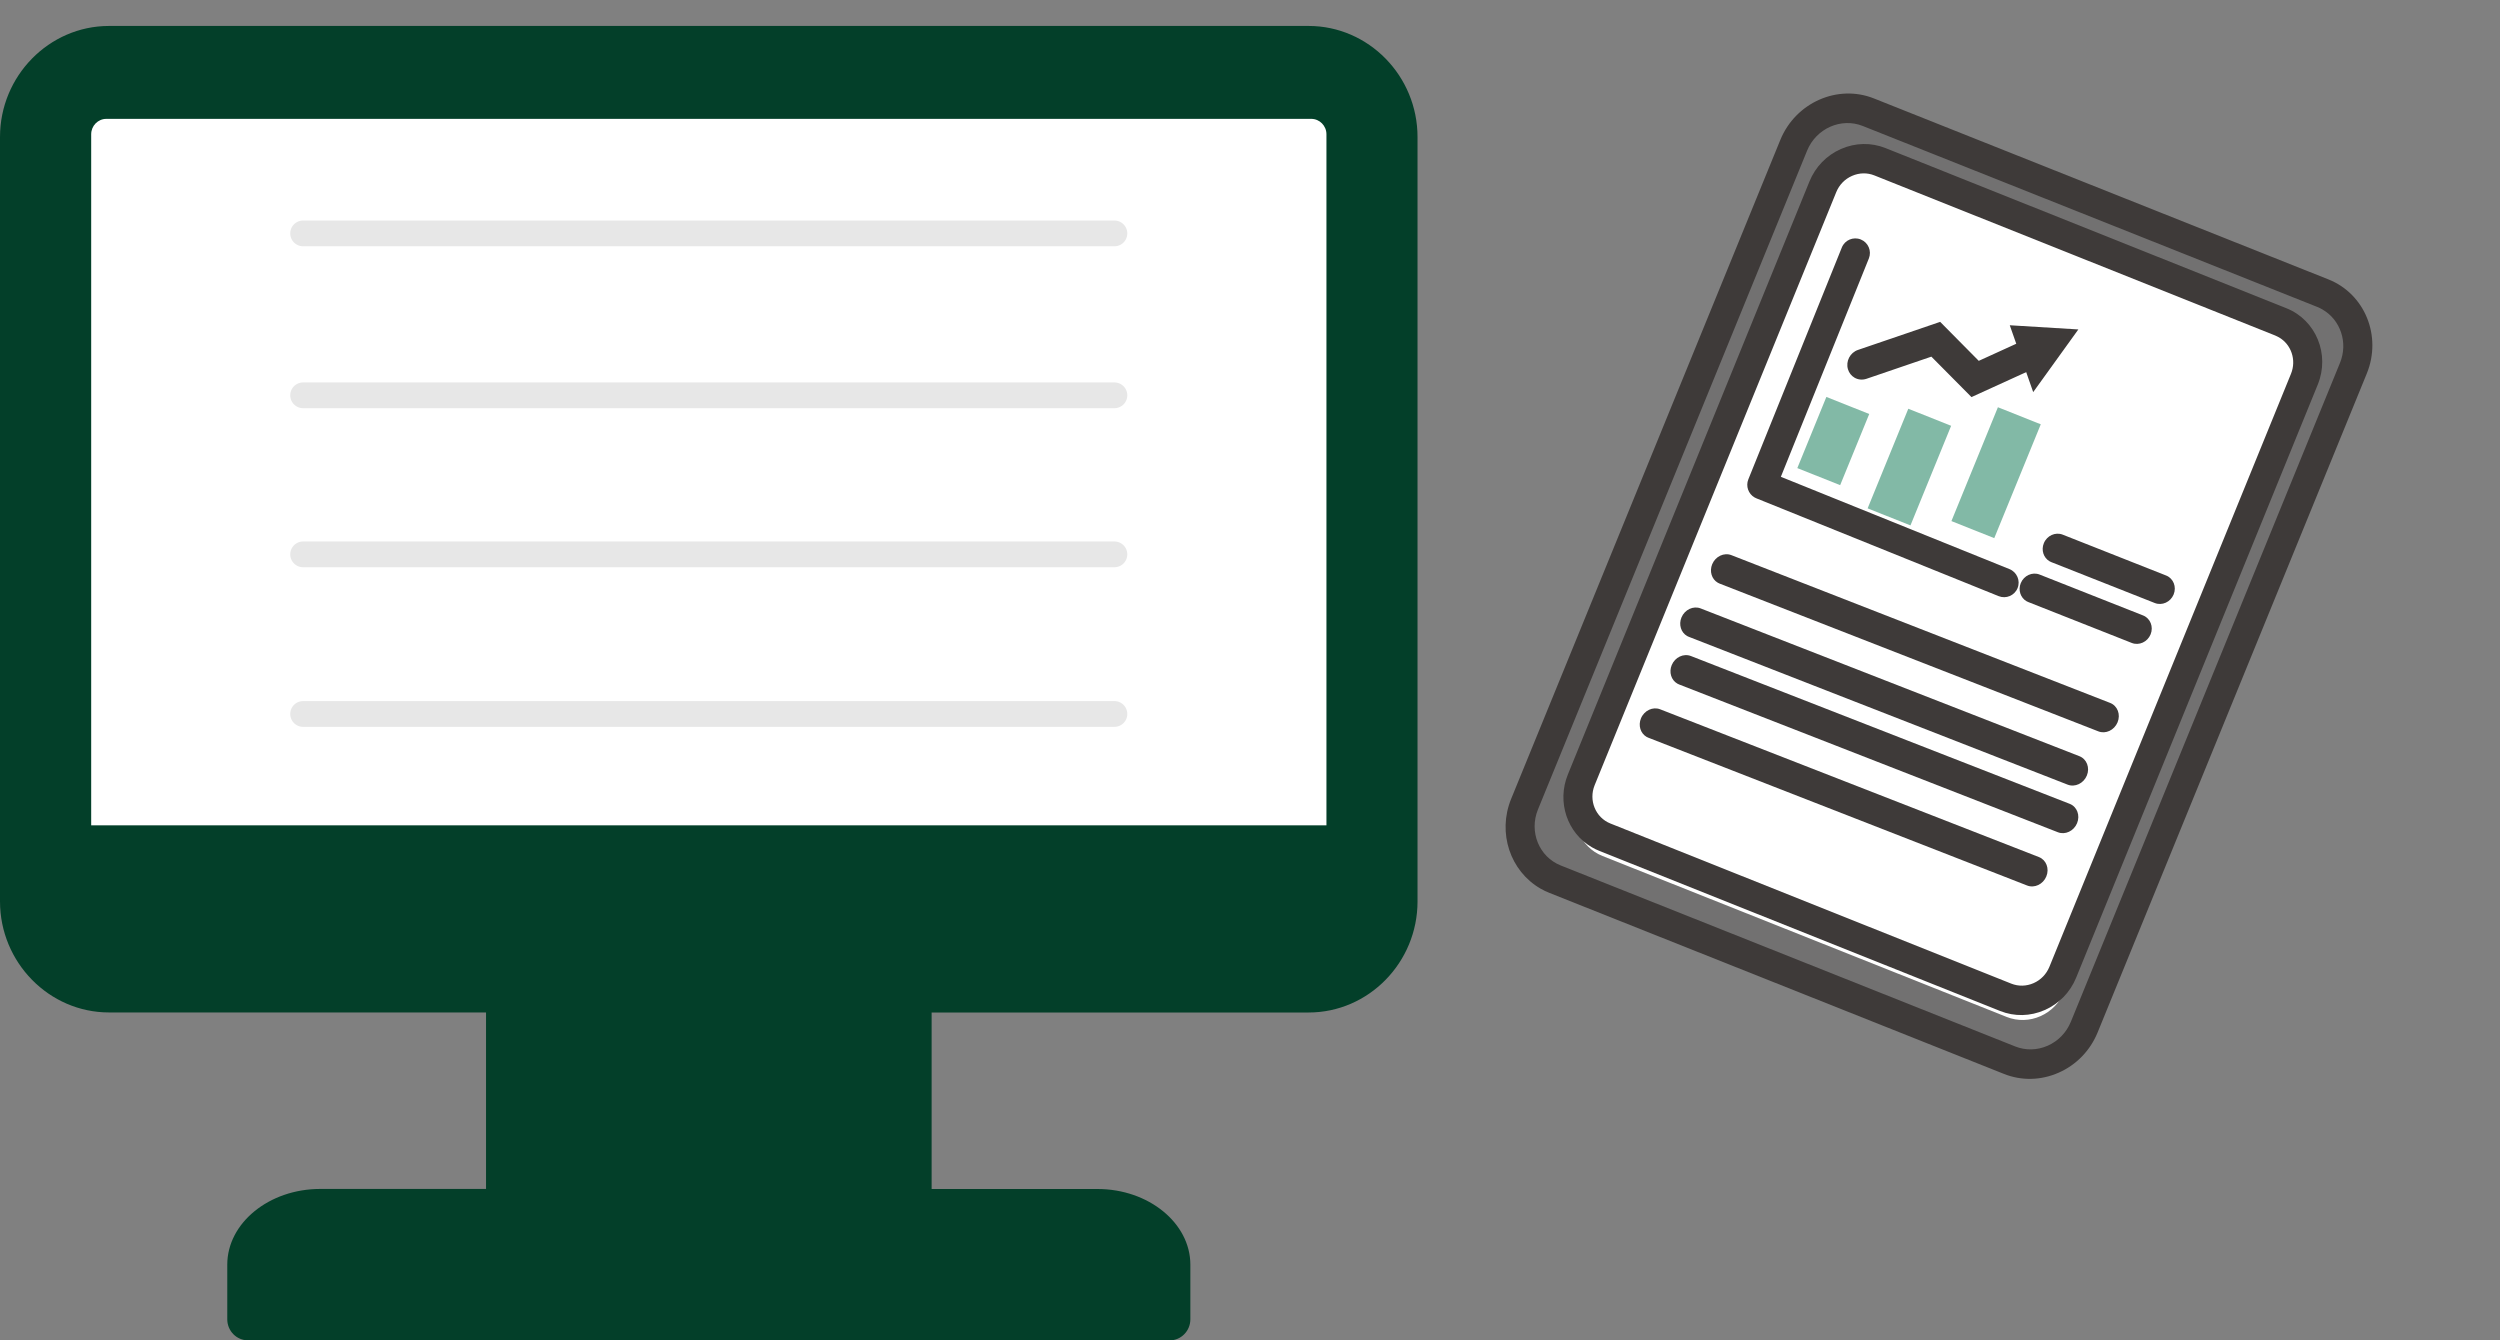 <svg width="97" height="52" viewBox="0 0 97 52" fill="none" xmlns="http://www.w3.org/2000/svg">
<rect x="0" y="0" width="97" height="52" fill="#808080" stroke="none"/>
<g clip-path="url(#clip0_315_2064)">
<rect x="3" y="4" width="49" height="30" fill="white"/>
<path fill-rule="evenodd" clip-rule="evenodd" d="M9.62 52.007H45.384C45.824 52.007 46.186 51.64 46.186 51.189V49.07C46.186 47.456 44.564 46.133 42.581 46.133H36.147V39.285H50.774C53.1 39.285 55 37.346 55 34.975V5.317C55 2.946 53.1 1.007 50.774 1.007H4.23C1.904 1.007 0 2.946 0 5.317V34.973C0 37.344 1.904 39.283 4.23 39.283H18.858V46.131H12.423C10.441 46.131 8.818 47.453 8.818 49.068V51.187C8.818 51.638 9.176 52.005 9.62 52.005M4.125 4.612H50.88C51.2 4.612 51.466 4.88 51.466 5.21V32.022H3.538V5.21C3.538 4.88 3.802 4.612 4.125 4.612Z" fill="#033F29"/>
<path d="M11.761 9.056H43.239" stroke="#E7E7E7" stroke-miterlimit="10" stroke-linecap="round"/>
<path d="M11.761 15.338H43.239" stroke="#E7E7E7" stroke-miterlimit="10" stroke-linecap="round"/>
<path d="M11.761 21.509H43.239" stroke="#E7E7E7" stroke-miterlimit="10" stroke-linecap="round"/>
<path d="M11.761 27.702H43.239" stroke="#E7E7E7" stroke-miterlimit="10" stroke-linecap="round"/>
</g>
<g clip-path="url(#clip1_315_2064)">
<path d="M77.952 41.105L60.363 34.105C59.239 33.657 58.711 32.357 59.184 31.201L69.622 5.666C70.095 4.51 71.389 3.935 72.513 4.383L90.101 11.383C91.225 11.831 91.753 13.13 91.28 14.286L80.843 39.821C80.37 40.977 79.076 41.552 77.952 41.105Z" fill="#727171"/>
<path d="M59.77 34.477C58.601 33.802 58.092 32.321 58.633 30.995L69.076 5.43C69.668 3.98 71.299 3.257 72.71 3.82L90.346 10.842C91.757 11.404 92.424 13.042 91.832 14.492L81.388 40.058C81.101 40.76 80.565 41.316 79.878 41.619C79.192 41.923 78.437 41.941 77.754 41.668L60.119 34.645C59.997 34.597 59.881 34.541 59.77 34.477ZM90.117 12.01C90.051 11.972 89.982 11.939 89.91 11.909L72.275 4.888C71.436 4.554 70.468 4.983 70.116 5.844L59.672 31.41C59.32 32.272 59.716 33.245 60.554 33.579L78.189 40.602C78.596 40.764 79.044 40.753 79.452 40.573C79.86 40.392 80.178 40.062 80.349 39.645L90.792 14.079C91.113 13.292 90.81 12.412 90.116 12.011L90.117 12.01Z" fill="#3E3A39"/>
<path d="M88.683 12.956L73.001 6.711C72.129 6.363 71.127 6.806 70.763 7.698L61.258 30.967C60.893 31.86 61.304 32.865 62.176 33.212L77.858 39.457C78.73 39.805 79.732 39.362 80.097 38.47L89.601 15.201C89.966 14.308 89.555 13.303 88.683 12.956Z" fill="white"/>
<path d="M61.767 32.875C60.815 32.326 60.396 31.124 60.833 30.051L70.207 7.041C70.438 6.473 70.873 6.024 71.431 5.78C71.988 5.536 72.602 5.523 73.159 5.746L88.712 11.959C89.861 12.419 90.408 13.747 89.93 14.92L80.556 37.931C80.324 38.5 79.89 38.947 79.332 39.191C78.775 39.436 78.161 39.449 77.604 39.226L62.051 33.013C61.952 32.973 61.857 32.927 61.767 32.875ZM88.422 13.088C88.377 13.062 88.329 13.039 88.279 13.018L72.726 6.806C72.448 6.694 72.14 6.701 71.86 6.824C71.58 6.946 71.362 7.171 71.246 7.456L61.872 30.466C61.633 31.055 61.907 31.721 62.482 31.951L78.035 38.164C78.314 38.276 78.622 38.269 78.902 38.146C79.182 38.024 79.399 37.798 79.516 37.514L88.89 14.504C89.109 13.966 88.899 13.363 88.422 13.088Z" fill="#3E3A39"/>
<path d="M68.077 19.301C67.837 19.163 67.729 18.864 67.835 18.6L71.463 9.603C71.579 9.314 71.909 9.174 72.198 9.291C72.489 9.409 72.628 9.738 72.512 10.027L69.097 18.5L77.969 22.082C78.257 22.199 78.399 22.529 78.282 22.818C78.166 23.107 77.835 23.247 77.546 23.13L68.15 19.336C68.124 19.326 68.101 19.314 68.078 19.301L68.077 19.301Z" fill="#3E3A39"/>
<path d="M71.956 14.654C71.837 14.585 71.743 14.471 71.7 14.326C71.609 14.017 71.783 13.681 72.09 13.577L75.278 12.488L76.776 14.001L78.513 13.209C78.809 13.075 79.147 13.206 79.268 13.504C79.389 13.801 79.248 14.152 78.951 14.286L76.493 15.407L74.937 13.838L72.42 14.697C72.257 14.752 72.09 14.732 71.955 14.654L71.956 14.654Z" fill="#3E3A39"/>
<path d="M78.888 15.214L80.64 12.782L77.979 12.62L78.888 15.214Z" fill="#3E3A39"/>
<path d="M72.526 16.063L70.863 15.401L69.736 18.162L71.398 18.824L72.526 16.063Z" fill="#82B9A6"/>
<path d="M75.704 16.521L74.042 15.859L72.464 19.724L74.126 20.386L75.704 16.521Z" fill="#82B9A6"/>
<path d="M79.182 16.463L77.519 15.801L75.715 20.218L77.377 20.88L79.182 16.463Z" fill="#82B9A6"/>
<path d="M79.523 21.778C79.289 21.643 79.191 21.345 79.301 21.076C79.422 20.781 79.749 20.633 80.032 20.744L84.046 22.33C84.328 22.442 84.459 22.771 84.337 23.066C84.216 23.36 83.889 23.509 83.606 23.397L79.592 21.811C79.568 21.802 79.545 21.791 79.523 21.778Z" fill="#3E3A39"/>
<path d="M78.628 23.327C78.395 23.192 78.296 22.894 78.406 22.625C78.527 22.33 78.855 22.181 79.137 22.293L83.151 23.879C83.434 23.991 83.564 24.32 83.443 24.614C83.322 24.909 82.994 25.058 82.712 24.946L78.698 23.36C78.673 23.351 78.65 23.34 78.628 23.327Z" fill="#3E3A39"/>
<path d="M66.65 22.609C66.415 22.474 66.319 22.168 66.434 21.89C66.561 21.586 66.895 21.429 67.179 21.54L81.875 27.274C82.16 27.386 82.288 27.722 82.161 28.027C82.035 28.331 81.701 28.489 81.417 28.377L66.72 22.643C66.695 22.633 66.672 22.622 66.65 22.609Z" fill="#3E3A39"/>
<path d="M65.457 24.676C65.223 24.54 65.126 24.235 65.241 23.957C65.368 23.652 65.702 23.495 65.986 23.607L80.683 29.341C80.966 29.452 81.096 29.789 80.969 30.093C80.842 30.398 80.508 30.555 80.224 30.444L65.527 24.709C65.502 24.7 65.479 24.688 65.457 24.676Z" fill="#3E3A39"/>
<path d="M65.079 26.523C64.844 26.388 64.748 26.082 64.863 25.805C64.99 25.5 65.324 25.343 65.608 25.454L80.305 31.189C80.589 31.3 80.717 31.636 80.59 31.941C80.464 32.245 80.13 32.403 79.846 32.291L65.149 26.557C65.124 26.547 65.101 26.536 65.079 26.523Z" fill="#3E3A39"/>
<path d="M63.886 28.59C63.652 28.454 63.555 28.149 63.67 27.871C63.797 27.566 64.131 27.409 64.415 27.521L79.112 33.255C79.395 33.366 79.524 33.703 79.397 34.007C79.271 34.312 78.937 34.469 78.653 34.358L63.956 28.623C63.931 28.613 63.908 28.602 63.886 28.59Z" fill="#3E3A39"/>
</g>
<defs>
<clipPath id="clip0_315_2064">
<rect width="55" height="51" fill="white" transform="translate(0 1.007)"/>
</clipPath>
<clipPath id="clip1_315_2064">
<rect width="28.031" height="35.784" fill="white" transform="translate(72.04 0.241) rotate(30)"/>
</clipPath>
</defs>
</svg>
